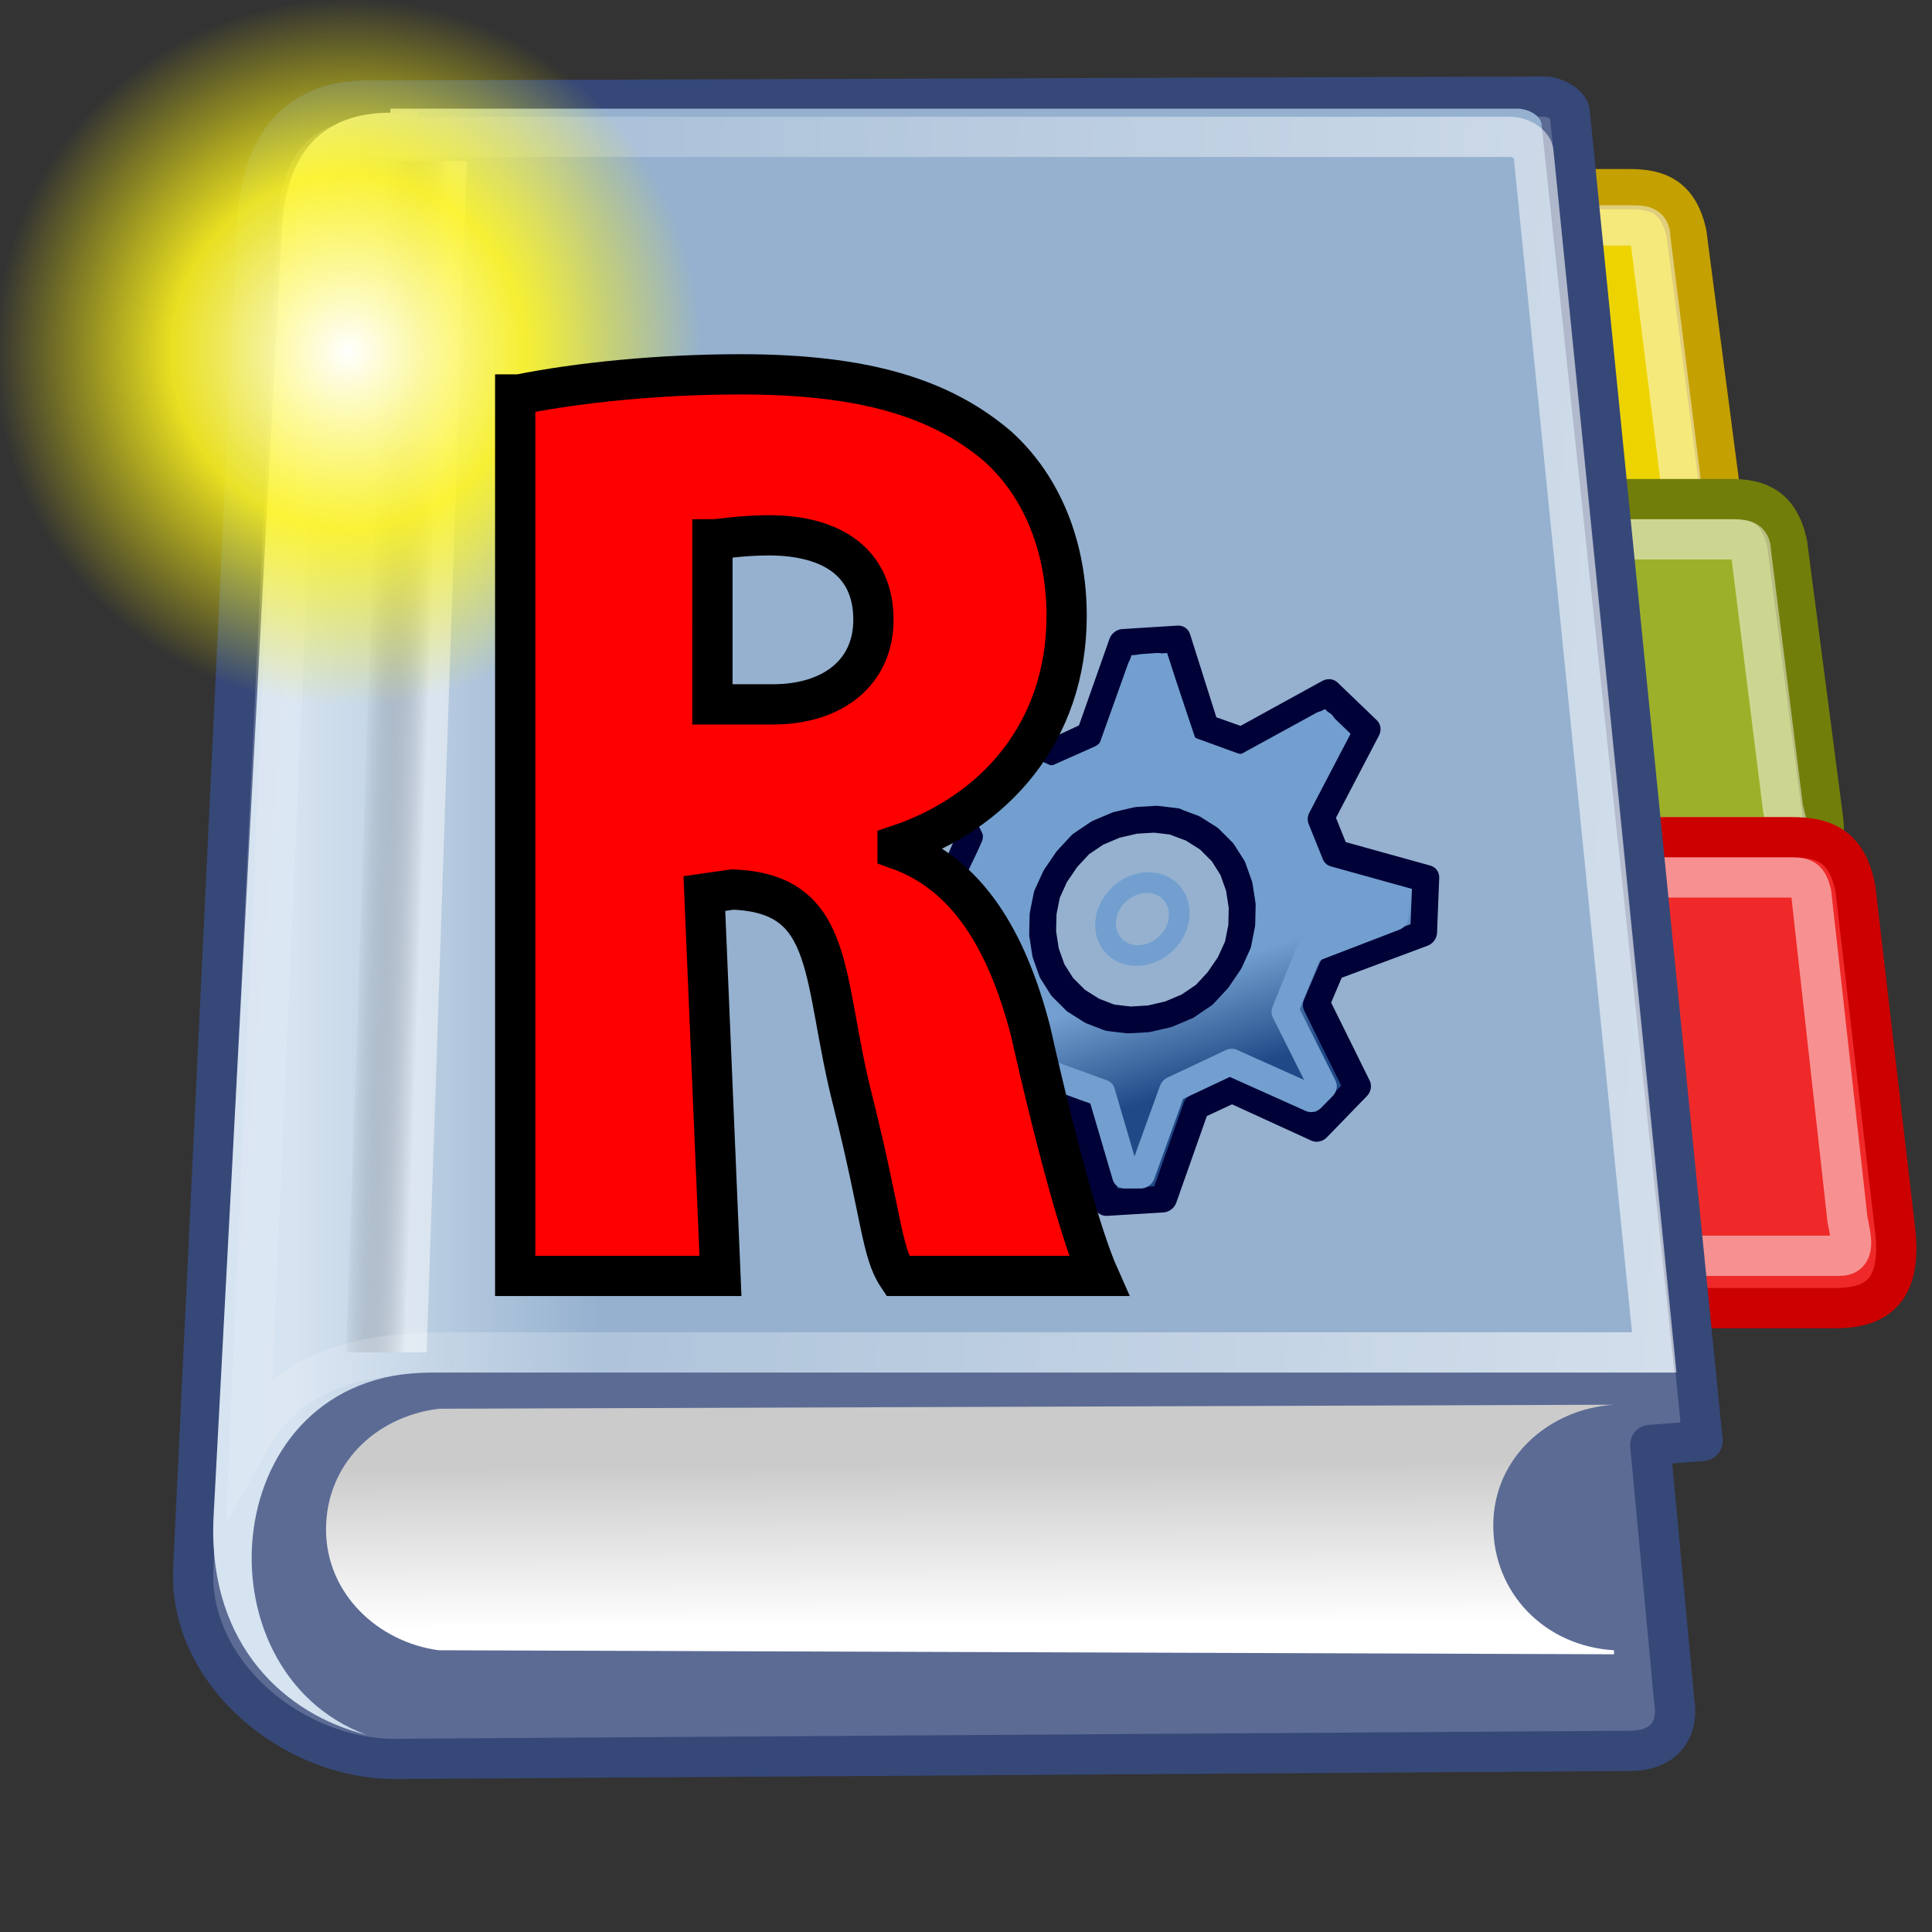 <?xml version="1.0" encoding="utf-8"?>
<!-- Generator: Adobe Illustrator 22.0.2, SVG Export Plug-In . SVG Version: 6.00 Build 0)  -->
<svg version="1.1"
	 id="svg1256" inkscape:output_extension="org.inkscape.output.svg.inkscape" inkscape:version="0.92.3 (2405546, 2018-03-11)" sodipodi:docname="Online_Help_Toc.svg" sodipodi:version="0.32" xmlns:cc="http://creativecommons.org/ns#" xmlns:dc="http://purl.org/dc/elements/1.1/" xmlns:inkscape="http://www.inkscape.org/namespaces/inkscape" xmlns:rdf="http://www.w3.org/1999/02/22-rdf-syntax-ns#" xmlns:sodipodi="http://sodipodi.sourceforge.net/DTD/sodipodi-0.dtd" xmlns:svg="http://www.w3.org/2000/svg"
	 xmlns="http://www.w3.org/2000/svg" xmlns:xlink="http://www.w3.org/1999/xlink" x="0px" y="0px" viewBox="0 0 48 48"
	 style="enable-background:new 0 0 48 48;" xml:space="preserve">
<rect x="0" y="0" width="48" height="48" fill="#333333" stroke="none"/>
<style type="text/css">
	.st0{fill:#EDD400;stroke:#C4A000;stroke-linecap:round;stroke-linejoin:round;}
	
		.st1{opacity:0.485;fill:none;stroke:#FFFFFF;stroke-width:1;stroke-linecap:round;stroke-linejoin:round;enable-background:new    ;}
	.st2{fill:#9DB029;stroke:#727E0A;stroke-linecap:round;stroke-linejoin:round;}
	.st3{fill:#EF2929;stroke:#CC0000;stroke-width:1;stroke-linecap:round;stroke-linejoin:round;}
	.st4{opacity:0.402;fill:url(#rect4173_1_);enable-background:new    ;}
	.st5{opacity:0.402;fill:url(#path5058_1_);enable-background:new    ;}
	.st6{opacity:0.402;fill:url(#path5018_1_);enable-background:new    ;}
	.st7{fill:#5B6B94;stroke:#364878;stroke-width:1;stroke-linecap:round;stroke-linejoin:round;}
	.st8{fill:url(#path2489_1_);}
	.st9{fill:url(#path2784_1_);}
	.st10{opacity:0.48;fill:url(#rect2793_1_);enable-background:new    ;}
	.st11{fill:none;stroke:url(#path2104_1_);stroke-width:1;stroke-linecap:round;stroke-miterlimit:20;}
	.st12{fill:url(#path12511_1_);}
	.st13{fill:url(#path3659-5_1_);stroke:#000137;stroke-width:2.351;stroke-linecap:round;stroke-linejoin:round;}
	.st14{fill:none;stroke:#729FCF;stroke-width:2.351;stroke-linecap:round;stroke-linejoin:round;}
	.st15{fill:none;stroke:#729FCF;stroke-width:1.812;stroke-linecap:round;stroke-linejoin:round;}
	.st16{fill:#FF0000;stroke:#000000;stroke-miterlimit:10;}
</style>
<defs>
	
	
		<inkscape:perspective  id="perspective58" inkscape:persp3d-origin="24 : 16 : 1" inkscape:vp_x="0 : 24 : 1" inkscape:vp_y="0 : 1000 : 0" inkscape:vp_z="48 : 24 : 1" sodipodi:type="inkscape:persp3d">
		</inkscape:perspective>
</defs>
<sodipodi:namedview  bordercolor="#666666" borderopacity="0.278" fill="#ef2929" id="base" inkscape:current-layer="layer1" inkscape:cx="23.756556" inkscape:cy="23.934495" inkscape:document-units="px" inkscape:grid-bbox="true" inkscape:pageopacity="0.0" inkscape:pageshadow="2" inkscape:showpageshadow="false" inkscape:window-height="987" inkscape:window-maximized="1" inkscape:window-width="1680" inkscape:window-x="-8" inkscape:window-y="-8" inkscape:zoom="16.393531" pagecolor="#ffffff" showgrid="false" stroke="#cc0000">
	</sodipodi:namedview>
<path id="path21630" sodipodi:nodetypes="ccccccc" class="st0" d="M33.1,4.7h7.4c0.7,0,1.2,0.2,1.4,1.1l0.9,6.9
	c0.1,1.1-0.4,1.4-1.3,1.4h-8.6L33.1,4.7z"/>
<path id="path21632" sodipodi:nodetypes="ccccccc" class="st1" d="M34.1,5.6h6.4c0.3,0,0.5,0,0.5,0.3l0.8,6.4
	c0.1,0.4,0.2,0.7-0.1,0.7H34L34.1,5.6z"/>
<path id="path21634" sodipodi:nodetypes="ccccccc" class="st2" d="M35.6,12.4H43c0.7,0,1.2,0.2,1.4,1.1l0.9,6.9
	c0.1,1.1-0.4,1.4-1.3,1.4h-8.6L35.6,12.4z"/>
<path id="path21636" sodipodi:nodetypes="ccccccc" class="st1" d="M36.6,13.4H43c0.3,0,0.5,0,0.5,0.3l0.8,6.4
	c0.1,0.4,0.2,0.7-0.1,0.7h-7.7L36.6,13.4z"/>
<path id="path21638" sodipodi:nodetypes="ccccccc" class="st3" d="M36.1,20.8h8.4c0.8,0,1.4,0.2,1.6,1.3l1,8.6
	c0.1,1.3-0.4,1.8-1.5,1.8h-9.8L36.1,20.8z"/>
<path id="path21640" sodipodi:nodetypes="ccccccc" class="st1" d="M37.2,21.8h7.2c0.4,0,0.5,0,0.6,0.4l0.9,8.1
	c0.1,0.5,0.2,0.9-0.2,0.9h-8.7L37.2,21.8z"/>
<g id="g5022" transform="matrix(2.165152e-2,0,0,4.307902e-2,43.086,34.045)">
	
		<linearGradient id="rect4173_1_" gradientUnits="userSpaceOnUse" x1="45777.617" y1="-18929.215" x2="45777.617" y2="-19172.072" gradientTransform="matrix(6.006974e-02 0 0 -8.485300e-02 -3639.265 -1756.898)">
		<stop  offset="0" style="stop-color:#000000;stop-opacity:0"/>
		<stop  offset="0.5" style="stop-color:#000000"/>
		<stop  offset="1" style="stop-color:#000000;stop-opacity:0"/>
	</linearGradient>
	<rect id="rect4173" x="-1559.2" y="-150.7" class="st4" width="1339.6" height="478.4"/>
	
		<radialGradient id="path5058_1_" cx="57059.98" cy="-21714.797" r="117.143" gradientTransform="matrix(6.006974e-02 0 0 -8.485300e-02 -3638.719 -1756.898)" gradientUnits="userSpaceOnUse">
		<stop  offset="0" style="stop-color:#000000"/>
		<stop  offset="1" style="stop-color:#000000;stop-opacity:0"/>
	</radialGradient>
	<path id="path5058" sodipodi:nodetypes="cccc" class="st5" d="M-219.6-150.7v478.3c142.9,0.9,345.4-107.2,345.4-239.2
		C125.8-43.6-33.7-150.7-219.6-150.7z"/>
	
		<radialGradient id="path5018_1_" cx="-9061.823" cy="-21714.797" r="117.143" gradientTransform="matrix(-6.006974e-02 0 0 -8.485300e-02 -2112.031 -1756.898)" gradientUnits="userSpaceOnUse">
		<stop  offset="0" style="stop-color:#000000"/>
		<stop  offset="1" style="stop-color:#000000;stop-opacity:0"/>
	</radialGradient>
	<path id="path5018" sodipodi:nodetypes="cccc" class="st6" d="M-1559.2-150.7v478.3c-142.9,0.9-345.4-107.2-345.4-239.2
		S-1745.2-150.7-1559.2-150.7z"/>
</g>
<path id="rect1408" sodipodi:nodetypes="csssccsssss" class="st7" d="M6.4,5.5c0.1-1.9,1-3,2.7-3l29.3-0.1c0.2,0,0.6,0.2,0.6,0.4
	l3.3,33l-1.3,0.1l0.6,6.4c0.1,0.6-0.2,1.2-1.1,1.2L9.8,43.7c-2.5,0-5.1-2.1-5-4.7L6.4,5.5z"/>
<linearGradient id="path2489_1_" gradientUnits="userSpaceOnUse" x1="-13.513" y1="-98.636" x2="-13.789" y2="-89.585" gradientTransform="matrix(2.263 0 0 -0.442 55.298 -3.216)">
	<stop  offset="0" style="stop-color:#FFFFFF"/>
	<stop  offset="1" style="stop-color:#CBCBCB"/>
</linearGradient>
<path id="path2489" class="st8" d="M40.1,34.9L10.9,35c-1.6,0.2-2.8,1.4-2.8,3s1.3,2.8,2.8,3l29.2,0.1v-0.1c-1.7-0.1-3-1.4-3-3.1
	S38.5,35,40.1,34.9L40.1,34.9z"/>
<linearGradient id="path2784_1_" gradientUnits="userSpaceOnUse" x1="8.484" y1="27.256" x2="16.408" y2="27.256" gradientTransform="matrix(0.958 0 0 -1.028 -0.817 51.003)">
	<stop  offset="0" style="stop-color:#D6E3F0"/>
	<stop  offset="1" style="stop-color:#95B1CF"/>
</linearGradient>
<path id="path2784" sodipodi:nodetypes="ccccccssc" class="st9" d="M9.7,2.8C8,2.8,7.1,3.8,7,5.7L5.3,37.8c-0.1,3.1,1.8,4.8,3.8,5.3
	c-4.3-1.6-3.7-9,1.6-9h30.9l-3.3-31c0-0.2-0.3-0.4-0.6-0.4H9.7z"/>
<linearGradient id="rect2793_1_" gradientUnits="userSpaceOnUse" x1="167.793" y1="75.603" x2="173.58" y2="75.603" gradientTransform="matrix(0.254 0 0.135 -3.757 -43.688 302.829)">
	<stop  offset="0" style="stop-color:#000000;stop-opacity:6.862745e-02"/>
	<stop  offset="1" style="stop-color:#FFFFFF"/>
</linearGradient>
<polygon id="rect2793" class="st10" points="9.6,4 11.6,4 10.6,33.6 8.6,33.6 "/>
<linearGradient id="path2104_1_" gradientUnits="userSpaceOnUse" x1="72.357" y1="21.292" x2="-3.764" y2="26.674" gradientTransform="matrix(1.025 0 0 -0.957 1.093 44.265)">
	<stop  offset="0" style="stop-color:#FFFFFF"/>
	<stop  offset="1" style="stop-color:#FFFFFF;stop-opacity:0"/>
</linearGradient>
<path id="path2104" sodipodi:nodetypes="cccscssc" class="st11" d="M9.9,3.3c-1.7,0-2.3,0.7-2.4,2.6L6.2,35.8
	c0.9-1.6,2.4-2.2,4.9-2.2h30L38.1,3.8c0-0.2-0.3-0.4-0.6-0.4H9.9z"/>
<radialGradient id="path12511_1_" cx="82.362" cy="-103.362" r="14.375" gradientTransform="matrix(0.611 0 0 -0.611 -41.672 -54.412)" gradientUnits="userSpaceOnUse">
	<stop  offset="0" style="stop-color:#FFFFFF"/>
	<stop  offset="0.5" style="stop-color:#FFF520;stop-opacity:0.891"/>
	<stop  offset="1" style="stop-color:#FFF300;stop-opacity:0"/>
</radialGradient>
<path id="path12511" inkscape:export-filename="/home/jimmac/ximian_art/icons/nautilus/suse93/stock_new-16.png" inkscape:export-xdpi="33.852203" inkscape:export-ydpi="33.852203" sodipodi:cx="55" sodipodi:cy="125" sodipodi:rx="14.375" sodipodi:ry="14.375" sodipodi:type="arc" class="st12" d="
	M17.4,8.8c0,4.9-3.9,8.8-8.8,8.8s-8.8-3.9-8.8-8.8S3.8,0,8.7,0S17.4,3.9,17.4,8.8z"/>
<g id="g3813-3" transform="matrix(0.851,0,-0.069,0.851,206.037,-32.394)">
	<g id="g58" transform="matrix(0.333,0,0,0.333,-145.637,49.029)">
		
			<linearGradient id="path3659-5_1_" gradientUnits="userSpaceOnUse" x1="-411.391" y1="-444.071" x2="-421.972" y2="-412.331" gradientTransform="matrix(0.286 0 -2.318804e-02 -0.286 -61.319 -64.455)">
			<stop  offset="0" style="stop-color:#204A87"/>
			<stop  offset="1" style="stop-color:#729FCF"/>
		</linearGradient>
		<path id="path3659-5" inkscape:connector-curvature="0" class="st13" d="M-159.1,27.8l-7.3,4.2l-3.2-1.1l-3.1-7.8l-4.8,0.3
			l-2.2,8.1l-3.1,1.5l-7.7-3.4l-3.2,3.6l4.2,7.3l-1.1,3.2l-7.8,3.1l0.3,4.8l8.1,2.2l1.5,3.1l-3.4,7.7l3.6,3.2l7.3-4.2l3.2,1.1l3,7.8
			l4.9-0.3l2.2-8.1l3.1-1.5l7.7,3.4l3.2-3.6l-4.2-7.3l1.1-3.2l7.8-3l-0.2-4.8l-8.1-2.2l-1.5-3.1l3.4-7.7L-159.1,27.8z M-170,39.7
			l1.5,0.9l1.3,1.2l1,1.4l0.7,1.6l0.4,1.7l0.1,1.7l-0.2,1.7l-0.6,1.6l-0.9,1.5l-1.1,1.3l-1.4,1l-1.6,0.7l-1.7,0.4l-1.7,0.1l-1.7-0.2
			l-1.6-0.6l-1.5-0.9l-1.3-1.2l-1-1.4l-0.7-1.6l-0.4-1.7l-0.1-1.7l0.2-1.7l0.6-1.6l0.9-1.5l1.1-1.3l1.4-1l1.6-0.7l1.7-0.4l1.7-0.1
			l1.7,0.2C-171.7,39.1-170,39.7-170,39.7z"/>
		
			<path id="path3659-5-6" inkscape:connector-curvature="0" sodipodi:nodetypes="ccccccccccccccccccccccccccccccccc" class="st14" d="
			M-159.4,30.6l-6.8,3.9l-5.1-1.8l-3-7.2l-1.4,0.1l-2.1,7.6l-5,2.3l-7.1-3.1l-0.9,1.1l3.9,6.9l-2,5l-7.1,2.8l0.1,1.5l7.5,2.1l2.3,5
			l-3.1,7.1l1,0.9l6.7-3.8l5.4,1.9l2.7,7.2l1.4,0l2.1-7.5l4.9-2.4l7.4,3.2l0.9-1l-3.9-6.7l1.7-5.3l7.3-2.9l-0.1-1.5l-7.4-1.9l-2.5-5
			l3.1-7.2L-159.4,30.6z"/>
		
			<ellipse id="path3898" transform="matrix(0.721 -0.693 0.693 0.721 -81.431 -107.107)" class="st15" cx="-173.8" cy="47.6" rx="3.3" ry="3.1"/>
	</g>
</g>
<path class="st16" d="M12.9,9.8c1.5-0.3,3.5-0.5,5.5-0.5c3.1,0,5,0.6,6.4,1.8c1.1,1,1.7,2.5,1.7,4.2c0,2.9-1.8,4.9-4.2,5.7v0.1
	c1.7,0.6,2.7,2.2,3.3,4.5c0.7,3.1,1.3,5.2,1.7,6.1h-5c-0.4-0.6-0.4-1.5-1.1-4.3c-0.8-3.1-0.4-5.2-3-5.3l-0.7,0.1l0.4,9.5h-5.1V9.8z
	 M17.7,17.5h1.5c1.5,0,2.5-0.8,2.5-2.1c0-1.4-1-2.1-2.6-2.1c-0.7,0-1.2,0.1-1.4,0.1V17.5z"/>
</svg>
